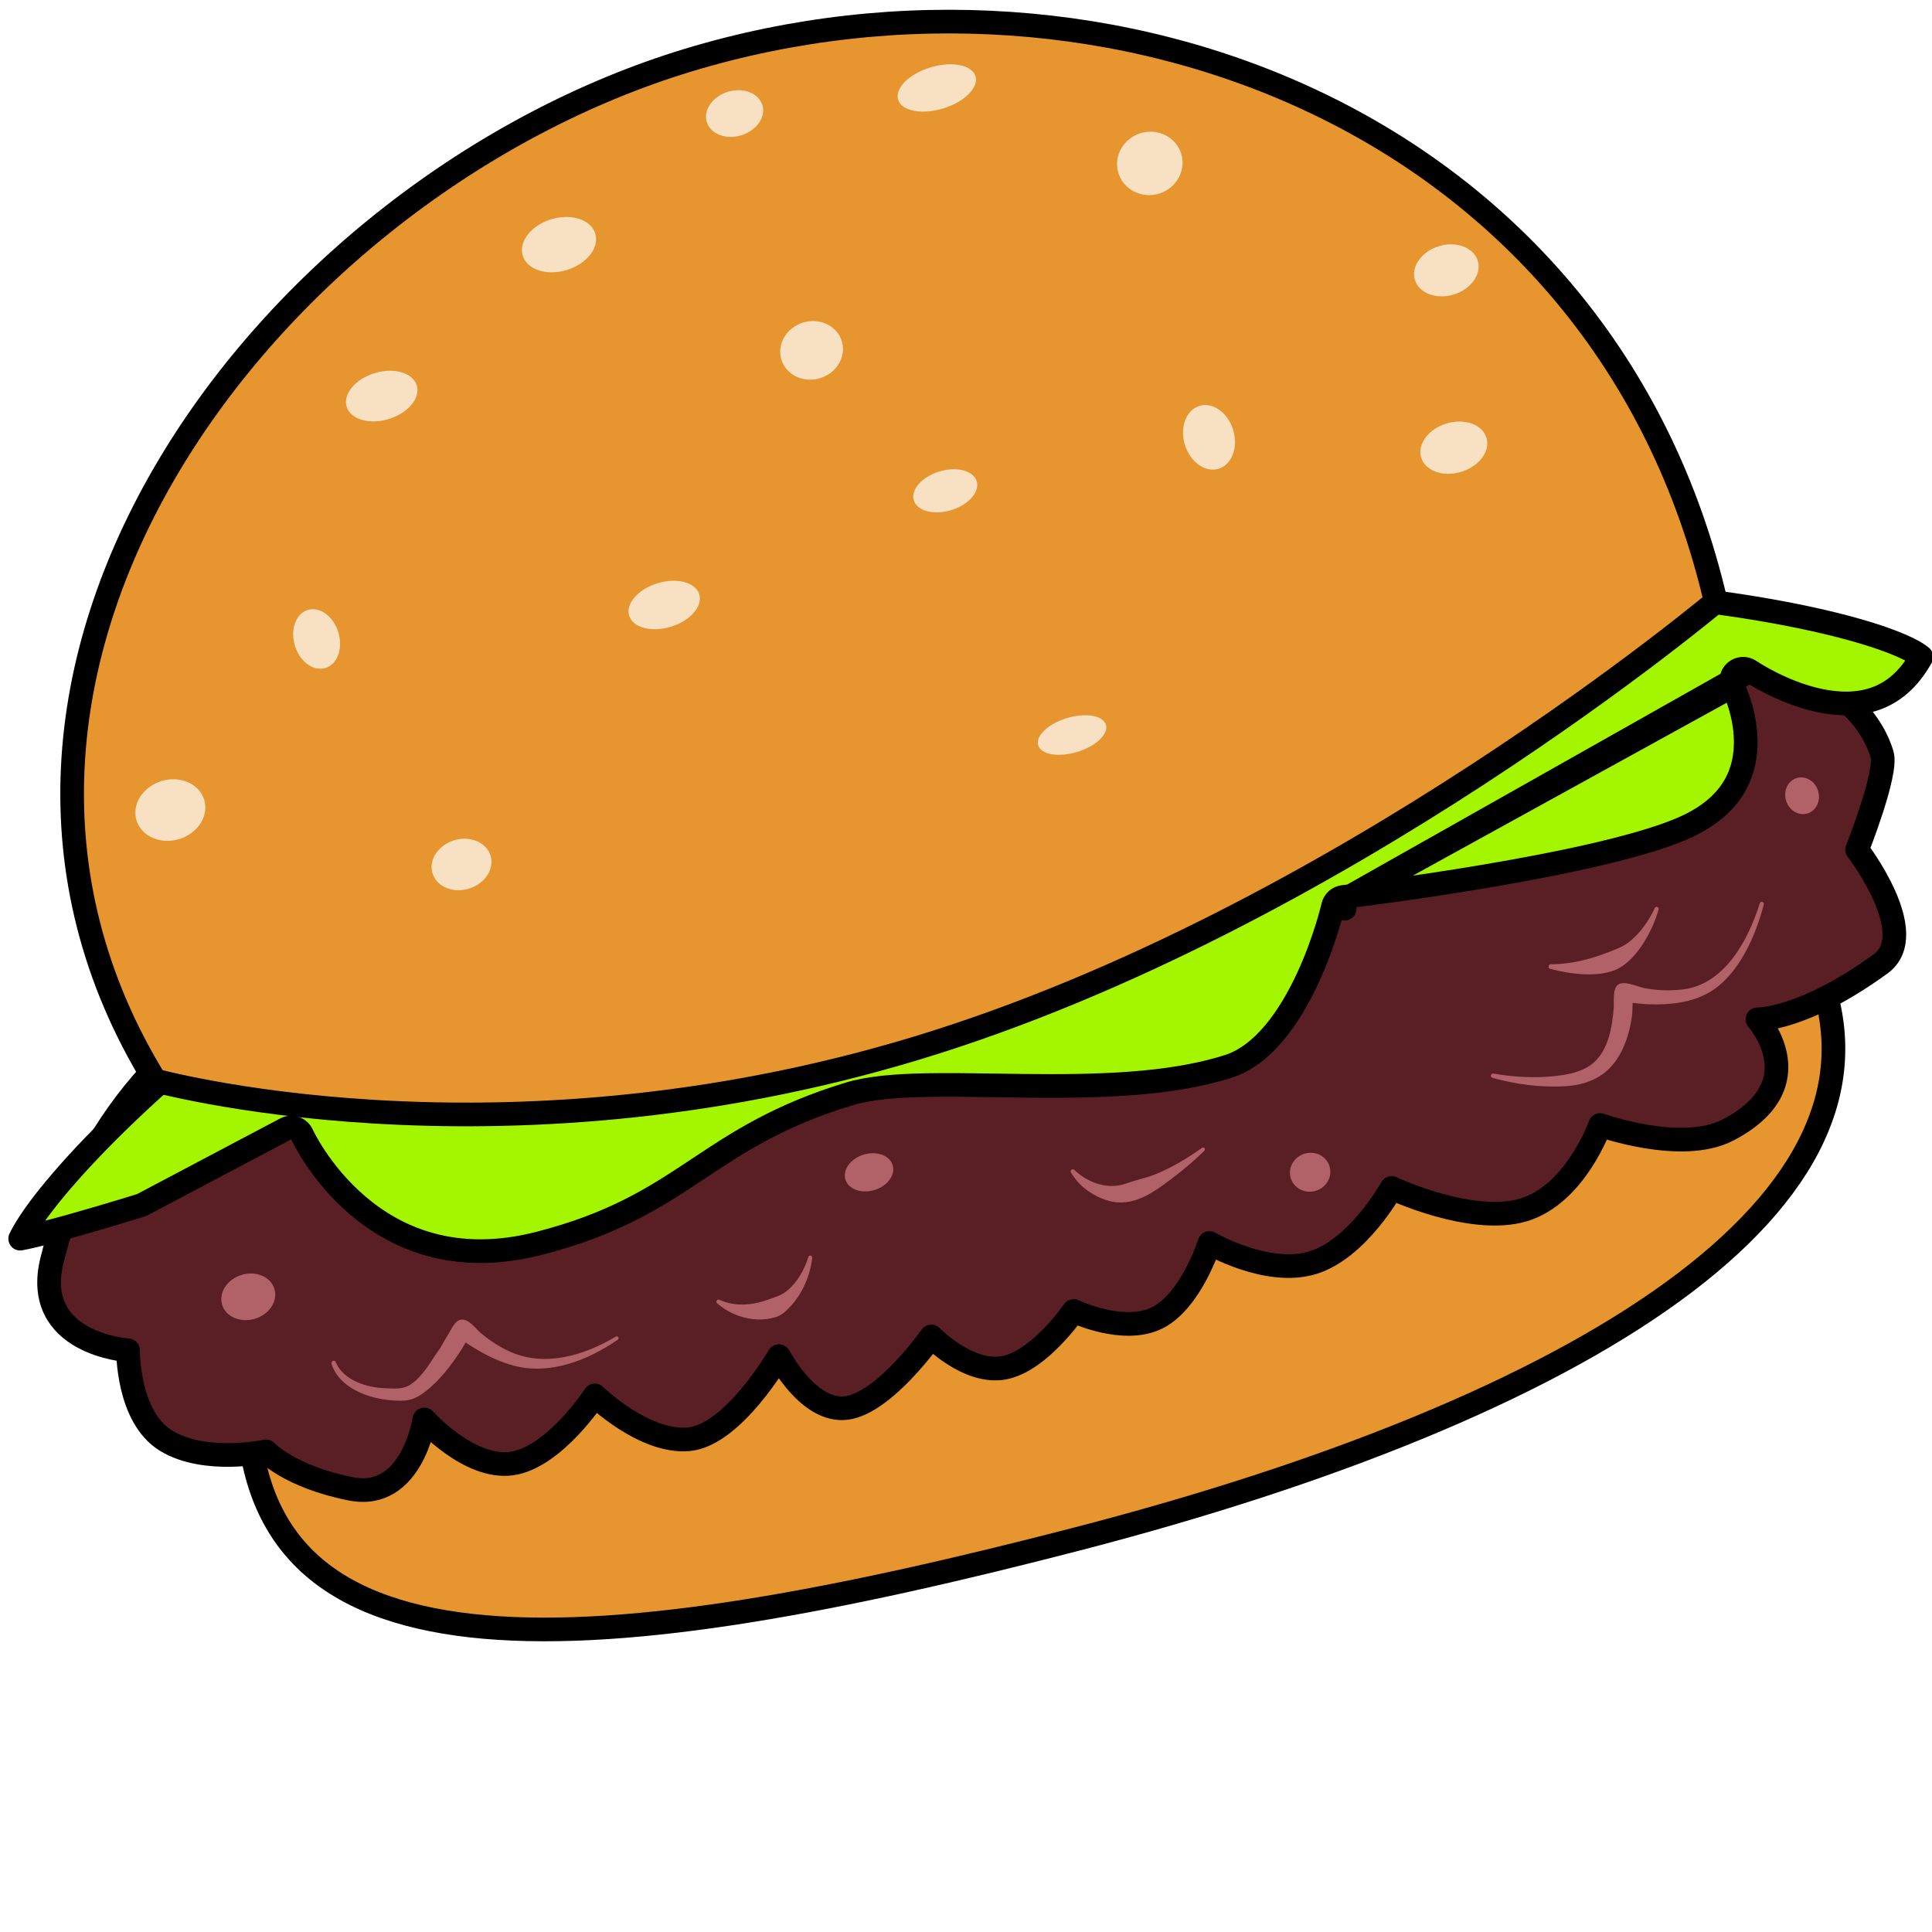 <ns0:svg xmlns:ns0="http://www.w3.org/2000/svg" width="256" height="256" viewBox="0 0 245 209" fill="none" preserveAspectRatio="xMinYMin meet">
<ns0:g clip-path="url(#clip0_41_3456)">
<ns0:path d="M230.975 124.26C233.38 131.187 232.882 137.813 229.931 144.158C226.752 150.995 220.685 157.579 212.135 163.797C195.028 176.236 168.379 186.92 136.647 195.148C106.735 202.904 80.381 207.973 61.461 206.321C52.018 205.497 44.62 203.013 39.549 198.538C34.821 194.366 31.94 188.307 31.46 179.742C32.432 179.791 33.815 179.838 35.607 179.845C39.455 179.861 45.185 179.694 52.763 178.964C67.919 177.504 90.462 173.795 120.115 164.813C149.724 155.844 177.799 145.549 198.467 137.499C208.803 133.474 217.289 130.008 223.193 127.548C226.146 126.319 228.452 125.34 230.022 124.669C230.378 124.516 230.696 124.38 230.975 124.26Z" fill="#E7952F" stroke="black" stroke-width="3" stroke-miterlimit="10" stroke-linejoin="round" />
<ns0:path d="M6.593 159.818C15.186 125.033 48.858 112.884 116.872 92.281C184.886 71.678 233.025 77.044 238.666 95.664C239.377 98.013 235.502 107.743 235.502 107.743C235.502 107.743 243.724 118.416 238.476 122.234C228.612 129.407 222.866 129.257 222.866 129.257C222.866 129.257 230.275 137.499 219.127 143.298C213.234 146.363 202.912 142.663 202.912 142.663C202.912 142.663 199.826 151.428 193.216 153.426C186.606 155.422 176.473 150.65 176.473 150.65C176.473 150.65 172.213 158.39 166.439 160.134C160.666 161.879 153.382 157.627 153.382 157.627C153.382 157.627 151.06 164.958 146.756 167.114C142.451 169.269 136.162 166.25 136.162 166.25C136.162 166.25 131.783 172.648 127.267 173.457C122.752 174.264 118.101 169.48 118.101 169.48C118.101 169.48 112.173 177.925 107.342 178.548C102.511 179.173 98.777 171.977 98.777 171.977C98.777 171.977 92.996 181.992 87.332 182.514C81.667 183.034 75.438 176.957 75.438 176.957C75.438 176.957 70.3 184.831 64.894 185.593C59.489 186.355 53.814 180.006 53.814 180.006C53.814 180.006 52.268 190.353 44.478 188.8C36.689 187.248 33.734 184.047 33.734 184.047C33.734 184.047 26.003 185.718 21.069 182.703C16.133 179.686 16.239 171.236 16.239 171.236C16.239 171.236 3.967 170.447 6.593 159.818Z" fill="#5A1F24" stroke="black" stroke-width="3" stroke-miterlimit="10" stroke-linejoin="round" />
<ns0:path opacity="0.662" d="M28.17 165.457C27.704 163.92 28.812 162.226 30.644 161.671C32.475 161.116 34.337 161.911 34.803 163.448C35.268 164.984 34.16 166.678 32.329 167.233C30.497 167.788 28.635 166.993 28.17 165.457Z" fill="#DE838B" />
<ns0:path opacity="0.662" d="M226.493 101.527C226.117 100.287 226.723 99.005 227.845 98.665C228.968 98.325 230.183 99.055 230.558 100.295C230.934 101.536 230.329 102.817 229.206 103.157C228.083 103.497 226.868 102.767 226.493 101.527Z" fill="#DE838B" />
<ns0:path opacity="0.662" d="M107.21 149.572C106.835 148.331 107.872 146.919 109.526 146.418C111.179 145.917 112.826 146.517 113.201 147.757C113.577 148.998 112.54 150.409 110.887 150.91C109.232 151.411 107.586 150.813 107.21 149.572Z" fill="#DE838B" />
<ns0:path opacity="0.662" d="M163.682 149.4C163.288 148.1 164.071 146.713 165.43 146.301C166.789 145.889 168.209 146.609 168.602 147.91C168.996 149.209 168.214 150.595 166.855 151.007C165.496 151.419 164.075 150.699 163.682 149.4Z" fill="#DE838B" />
<ns0:g opacity="0.662">
<ns0:path d="M58.45 167.348C57.669 167.487 57.242 168.557 56.9 169.117C56.734 169.387 56.567 169.667 56.4 169.937C56.209 170.249 56.057 170.578 55.862 170.887C55.648 171.226 55.398 171.547 55.179 171.881C54.287 173.251 53.232 174.958 51.747 175.755C50.935 176.191 49.732 176.073 48.843 176.044C46.529 175.969 43.594 175.07 42.571 172.749C42.517 172.602 42.388 172.52 42.242 172.573C42.095 172.625 41.987 172.802 42.041 172.949C43.006 175.996 46.675 177.33 49.54 177.566C50.309 177.629 51.164 177.686 51.925 177.512C52.666 177.343 53.337 176.928 53.932 176.471C55.747 175.077 57.215 173.146 58.45 171.244C58.663 170.917 58.854 170.577 59.049 170.237C59.388 170.464 59.732 170.697 60.079 170.909C61.706 171.899 63.453 172.753 65.307 173.222C69.822 174.364 74.61 172.456 78.316 169.911C78.434 169.835 78.485 169.686 78.41 169.567C78.334 169.449 78.159 169.446 78.041 169.522C74.056 171.893 69.106 173.394 64.678 171.406C63.318 170.794 62.052 169.969 60.92 169.001C60.354 168.519 59.403 167.18 58.45 167.348Z" fill="#DE838B" />
</ns0:g>
<ns0:g opacity="0.662">
<ns0:path d="M102.791 159.231C102.654 159.203 102.527 159.3 102.499 159.437C101.999 161.046 101.077 162.665 99.747 163.734C99.098 164.257 98.409 164.441 97.646 164.725C95.538 165.513 93.382 165.766 91.267 164.847C91.137 164.76 90.983 164.791 90.896 164.92C90.809 165.05 90.84 165.204 90.969 165.291C91.761 165.977 92.704 166.523 93.69 166.868C95.217 167.404 96.864 167.505 98.418 167.01C99.169 166.771 99.758 166.185 100.279 165.62C101.799 163.972 102.735 161.737 102.998 159.523C103.025 159.385 102.929 159.258 102.791 159.231Z" fill="#DE838B" />
</ns0:g>
<ns0:g opacity="0.662">
<ns0:path d="M135.864 148.346C135.74 148.441 135.723 148.59 135.818 148.714C136.272 149.443 136.846 150.144 137.515 150.68C138.195 151.221 138.916 151.645 139.72 151.979C143.186 153.425 145.853 151.525 148.536 149.506C149.987 148.415 151.395 147.231 152.698 145.962C152.805 145.872 152.834 145.702 152.744 145.594C152.653 145.487 152.493 145.494 152.387 145.584C150.626 146.852 148.718 147.988 146.719 148.836C145.791 149.23 144.908 149.432 143.954 149.713C143.22 149.93 142.507 150.239 141.744 150.343C139.758 150.614 137.694 149.759 136.269 148.381C136.173 148.257 135.987 148.251 135.864 148.346Z" fill="#DE838B" />
</ns0:g>
<ns0:g opacity="0.662">
<ns0:path d="M223.464 114.371C223.329 114.332 223.199 114.406 223.162 114.54C221.716 119.185 218.696 124.917 213.29 125.482C211.642 125.654 210.008 125.606 208.385 125.275C207.71 125.137 205.969 124.305 205.192 124.865C204.462 125.389 204.697 127.073 204.647 127.746C204.625 128.043 204.596 128.341 204.563 128.637C204.289 131.121 203.62 133.999 201.279 135.339C199.998 136.074 198.465 136.328 197.017 136.473C194.522 136.724 191.873 136.581 189.4 136.144C189.247 136.108 189.106 136.209 189.071 136.361C189.037 136.513 189.137 136.654 189.289 136.689C192.271 137.515 195.457 137.94 198.544 137.742C200.206 137.637 201.914 137.194 203.27 136.192C205.529 134.527 206.555 131.621 206.938 128.942C207.021 128.36 207.02 127.766 207.034 127.18C207.745 127.26 208.459 127.336 209.174 127.359C211.742 127.44 214.481 127.16 216.747 125.852C220.441 123.722 222.687 118.619 223.671 114.662C223.708 114.527 223.599 114.408 223.464 114.371ZM207.049 125.798C207.047 125.794 207.084 125.783 207.085 125.788C207.085 125.806 207.06 125.815 207.06 125.834C207.059 125.823 207.05 125.81 207.049 125.798Z" fill="#DE838B" />
</ns0:g>
<ns0:g opacity="0.662">
<ns0:path d="M210.158 115.016C210.026 114.97 209.892 115.019 209.845 115.151C209.083 116.793 207.96 118.398 206.52 119.504C205.701 120.132 204.818 120.401 203.874 120.778C201.563 121.697 199.189 122.256 196.694 122.284C196.539 122.263 196.398 122.383 196.377 122.536C196.356 122.691 196.439 122.844 196.594 122.865C199.054 123.52 202.442 123.964 204.79 123.02C207.502 121.927 209.606 117.972 210.329 115.32C210.376 115.187 210.291 115.063 210.158 115.016Z" fill="#DE838B" />
</ns0:g>
<ns0:path d="M220.056 85.177C220.571 84.722 221.331 84.675 221.898 85.065L220.056 85.177ZM220.056 85.177C219.54 85.633 219.401 86.381 219.718 86.992M220.056 85.177L219.718 86.992M219.718 86.992L219.718 86.993L219.718 86.993L219.727 87.011C219.736 87.029 219.751 87.06 219.771 87.102C219.812 87.186 219.873 87.317 219.947 87.488C220.096 87.832 220.3 88.337 220.507 88.966C220.923 90.231 221.339 91.955 221.377 93.836C221.415 95.712 221.078 97.705 220.027 99.57C218.982 101.423 217.175 103.254 214.1 104.727C211.541 105.953 207.552 107.145 202.912 108.243C198.3 109.335 193.145 110.31 188.311 111.127C183.48 111.943 178.984 112.597 175.696 113.048C174.052 113.273 172.711 113.447 171.781 113.565C171.316 113.624 170.955 113.668 170.709 113.698C170.587 113.713 170.493 113.725 170.431 113.732L170.36 113.741L170.343 113.743L170.339 113.743L170.338 113.743C170.338 113.743 170.338 113.743 170.514 115.233L170.338 113.743C169.708 113.818 169.193 114.28 169.052 114.898L219.718 86.992ZM169.052 114.899L169.052 114.899L169.05 114.906L169.042 114.94C169.038 114.957 169.033 114.979 169.026 115.006C169.021 115.028 169.015 115.053 169.008 115.08C168.977 115.206 168.93 115.394 168.866 115.636C168.738 116.12 168.542 116.821 168.276 117.675C167.743 119.385 166.931 121.691 165.817 124.087C164.699 126.489 163.298 128.938 161.601 130.963C159.901 132.992 157.969 134.518 155.802 135.215C148.358 137.609 138.905 137.79 129.946 137.693C128.731 137.68 127.523 137.661 126.333 137.643C123.182 137.596 120.15 137.55 117.408 137.604C113.651 137.679 110.255 137.943 107.699 138.717C98.79 141.416 93.597 144.86 88.598 148.177C88.378 148.322 88.159 148.468 87.939 148.613C82.793 152.02 77.647 155.283 68.376 157.667C57.618 160.434 50.154 156.969 45.332 152.843C42.899 150.762 41.13 148.501 39.97 146.757C39.39 145.887 38.966 145.151 38.69 144.638C38.551 144.382 38.45 144.182 38.385 144.05C38.353 143.984 38.33 143.935 38.315 143.904L38.3 143.872L38.298 143.868L38.298 143.867C38.128 143.489 37.809 143.199 37.418 143.065C37.026 142.93 36.596 142.963 36.229 143.157L17.97 152.81L17.906 152.83C17.778 152.869 17.591 152.928 17.352 153.002C16.874 153.149 16.191 153.359 15.37 153.608C13.726 154.106 11.535 154.757 9.336 155.375C7.131 155.994 4.944 156.572 3.301 156.927C3.034 156.984 2.786 157.035 2.559 157.078C2.765 156.648 3.048 156.137 3.417 155.544C4.522 153.775 6.296 151.452 8.733 148.7C13.601 143.206 21.01 136.121 30.707 128.516C50.099 113.307 78.559 96.083 113.975 85.355C149.388 74.627 182.768 73.285 206.956 75.25C219.053 76.232 228.816 78.039 235.359 79.894C238.645 80.825 241.049 81.75 242.519 82.553C243.083 82.861 243.444 83.117 243.658 83.305C242.006 86.284 239.948 87.846 237.829 88.599C235.565 89.403 233.077 89.335 230.681 88.821C228.29 88.308 226.088 87.369 224.467 86.545C223.662 86.135 223.01 85.759 222.564 85.488C222.341 85.352 222.17 85.243 222.057 85.17C222 85.133 221.958 85.105 221.932 85.088L221.904 85.069L221.899 85.066L169.052 114.899Z" fill="#A4F600" stroke="black" stroke-width="3" stroke-miterlimit="10" stroke-linejoin="round" />
<ns0:path d="M21.037 137.357C20.445 137.218 19.985 137.103 19.663 137.019C3.745 111.122 7.197 83.004 21.335 59.189C35.588 35.181 60.639 15.694 87.295 7.619C140.449 -8.482 203.429 15.463 217.578 76.306C217.22 76.601 216.729 77.003 216.11 77.502C214.685 78.651 212.587 80.312 209.898 82.359C204.521 86.453 196.788 92.084 187.373 98.225C168.527 110.516 143.006 124.807 116.188 132.93C89.385 141.05 65.088 142.03 47.493 140.98C38.698 140.455 31.583 139.423 26.675 138.524C24.221 138.075 22.32 137.659 21.037 137.357Z" fill="#E7952F" stroke="black" stroke-width="3" stroke-miterlimit="10" stroke-linejoin="round" />
<ns0:path d="M43.956 51.575C43.468 49.965 45.064 48.057 47.522 47.312C49.978 46.568 52.365 47.27 52.853 48.88C53.341 50.489 51.744 52.398 49.288 53.142C46.83 53.886 44.444 53.185 43.956 51.575Z" fill="#F8E0C2" />
<ns0:path d="M66.288 32.417C65.749 30.638 67.373 28.572 69.914 27.802C72.456 27.032 74.952 27.851 75.491 29.63C76.03 31.409 74.407 33.475 71.866 34.245C69.324 35.014 66.827 34.196 66.288 32.417Z" fill="#F8E0C2" />
<ns0:path d="M37.389 81.865C36.774 79.832 37.51 77.81 39.035 77.348C40.56 76.886 42.295 78.16 42.911 80.193C43.527 82.227 42.791 84.249 41.265 84.71C39.74 85.172 38.005 83.899 37.389 81.865Z" fill="#F8E0C2" />
<ns0:path d="M79.781 78.068C79.319 76.543 80.936 74.704 83.393 73.96C85.849 73.216 88.216 73.848 88.678 75.373C89.14 76.898 87.522 78.737 85.066 79.481C82.608 80.226 80.243 79.593 79.781 78.068Z" fill="#F8E0C2" />
<ns0:path d="M54.846 110.742C54.333 109.047 55.564 107.175 57.598 106.559C59.631 105.943 61.695 106.817 62.209 108.511C62.722 110.206 61.489 112.079 59.457 112.694C57.423 113.311 55.359 112.437 54.846 110.742Z" fill="#F8E0C2" />
<ns0:path d="M99.084 45.594C98.494 43.645 99.732 41.546 101.85 40.904C103.967 40.263 106.163 41.322 106.754 43.27C107.344 45.219 106.105 47.319 103.988 47.96C101.869 48.602 99.674 47.542 99.084 45.594Z" fill="#F8E0C2" />
<ns0:path d="M113.887 12.639C113.451 11.2 115.294 9.367 118.005 8.545C120.716 7.724 123.268 8.226 123.704 9.666C124.14 11.105 122.296 12.939 119.584 13.76C116.873 14.581 114.323 14.079 113.887 12.639Z" fill="#F8E0C2" />
<ns0:path d="M141.821 21.93C141.179 19.812 142.445 17.554 144.647 16.887C146.85 16.22 149.156 17.396 149.797 19.514C150.439 21.631 149.173 23.89 146.971 24.557C144.768 25.224 142.462 24.047 141.821 21.93Z" fill="#F8E0C2" />
<ns0:path d="M17.308 104.026C16.693 101.993 18.115 99.762 20.487 99.044C22.86 98.325 25.282 99.391 25.898 101.424C26.514 103.458 25.091 105.688 22.718 106.407C20.346 107.125 17.925 106.06 17.308 104.026Z" fill="#F8E0C2" />
<ns0:path d="M150.249 56.387C149.582 54.185 150.414 51.983 152.109 51.469C153.804 50.956 155.718 52.326 156.385 54.529C157.052 56.732 156.22 58.933 154.525 59.446C152.831 59.959 150.917 58.591 150.249 56.387Z" fill="#F8E0C2" />
<ns0:path d="M179.424 35.491C178.911 33.798 180.281 31.883 182.483 31.216C184.686 30.548 186.888 31.381 187.401 33.075C187.914 34.77 186.544 36.684 184.342 37.351C182.139 38.018 179.938 37.186 179.424 35.491Z" fill="#F8E0C2" />
<ns0:path d="M115.881 63.449C115.47 62.093 116.923 60.454 119.126 59.787C121.328 59.119 123.447 59.677 123.857 61.032C124.268 62.388 122.815 64.027 120.612 64.694C118.41 65.362 116.291 64.804 115.881 63.449Z" fill="#F8E0C2" />
<ns0:path d="M89.624 15.467C89.162 13.942 90.367 12.228 92.315 11.638C94.264 11.047 96.218 11.805 96.68 13.33C97.142 14.855 95.936 16.569 93.988 17.159C92.039 17.75 90.086 16.992 89.624 15.467Z" fill="#F8E0C2" />
<ns0:path d="M131.653 94.509C131.293 93.323 132.926 91.78 135.298 91.061C137.67 90.343 139.884 90.721 140.243 91.907C140.602 93.093 138.971 94.638 136.599 95.356C134.227 96.075 132.012 95.695 131.653 94.509Z" fill="#F8E0C2" />
<ns0:path d="M180.22 58.027C179.706 56.332 181.145 54.396 183.432 53.704C185.72 53.011 187.99 53.823 188.503 55.518C189.016 57.212 187.579 59.147 185.291 59.84C183.004 60.533 180.733 59.721 180.22 58.027Z" fill="#F8E0C2" />
</ns0:g>
<ns0:defs>
<ns0:clipPath id="clip0_41_3456">
<ns0:rect width="245" height="209" fill="white" />
</ns0:clipPath>
</ns0:defs>
</ns0:svg>